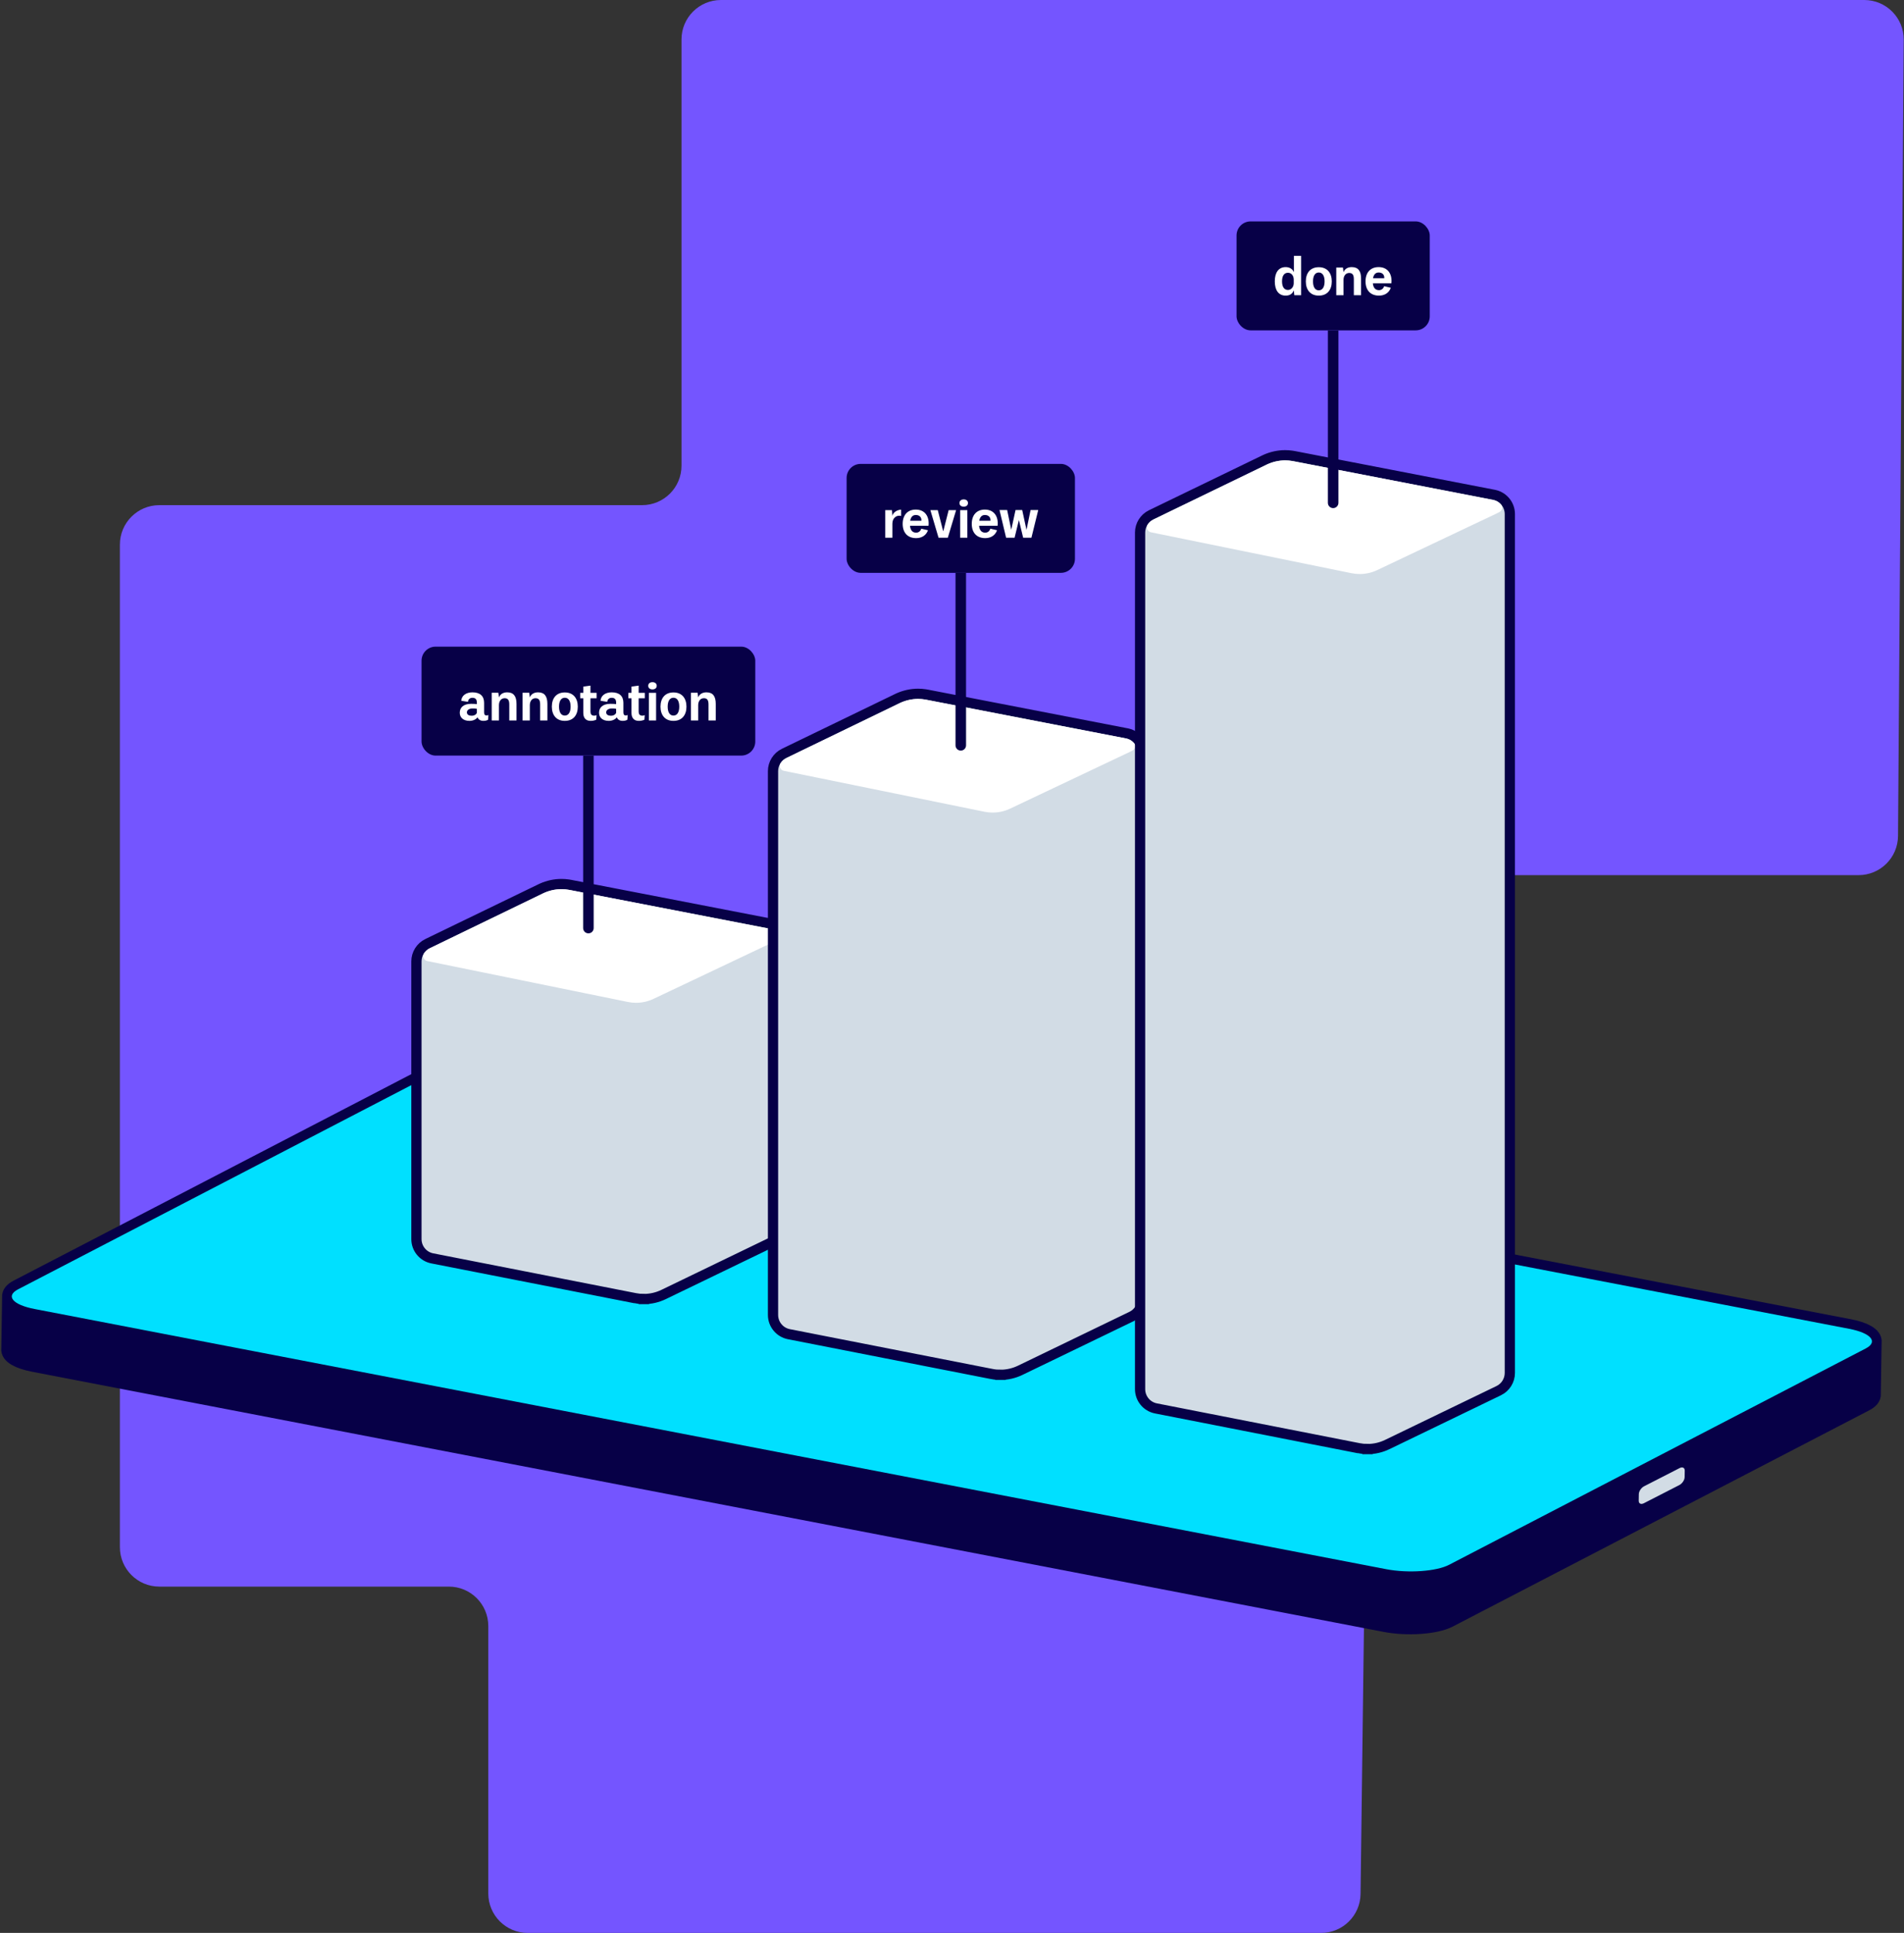 <svg width="542" height="550" viewBox="0 0 542 550" fill="none" xmlns="http://www.w3.org/2000/svg">
<rect x="0" y="0" width="542" height="550" fill="#333333" stroke="none"/>
<path d="M194 132.516C194 138.715 188.975 143.74 182.776 143.74H45.352C39.153 143.74 34.127 148.765 34.127 154.965V440.234C34.127 446.433 39.153 451.458 45.352 451.458H127.776C133.975 451.458 139 456.484 139 462.683V538.776C139 544.975 144.025 550 150.224 550H376.074C382.217 550 387.219 545.062 387.298 538.919L390.858 260.096C390.937 253.953 395.939 249.014 402.082 249.014H529.072C535.239 249.014 540.252 244.038 540.296 237.87L541.919 11.305C541.964 5.075 536.925 0 530.695 0H205.224C199.025 0 194 5.025 194 11.225V132.516Z" fill="#7455FF"/>
<mask id="path-2-outside-1_2296_484" maskUnits="userSpaceOnUse" x="-1.052" y="298.364" width="538.44" height="169.32" fill="black">
<rect fill="white" x="-1.052" y="298.364" width="538.44" height="169.32"/>
<path d="M532.867 381.856C533.067 380.403 530.722 378.941 526.386 378.104L141.642 304.074C135.392 302.874 127.372 303.43 123.727 305.324L5.145 366.861C3.86 367.528 3.292 368.274 3.364 369.008C3.352 369.107 3.35 369.206 3.359 369.305C3.347 369.403 3.346 369.502 3.354 369.601C3.343 369.7 3.341 369.799 3.35 369.898C3.338 369.996 3.336 370.095 3.345 370.194C3.333 370.293 3.332 370.391 3.341 370.49C3.329 370.589 3.327 370.688 3.336 370.787C3.324 370.886 3.323 370.984 3.331 371.083C3.319 371.182 3.318 371.281 3.327 371.38C3.315 371.478 3.313 371.577 3.322 371.676C3.31 371.775 3.309 371.874 3.318 371.973C3.306 372.071 3.304 372.17 3.313 372.269C3.301 372.368 3.299 372.467 3.308 372.566C3.296 372.664 3.295 372.763 3.304 372.862C3.292 372.961 3.29 373.059 3.299 373.158C3.287 373.257 3.286 373.356 3.294 373.455C3.283 373.554 3.281 373.652 3.29 373.751C3.278 373.85 3.276 373.949 3.285 374.048C3.273 374.146 3.272 374.245 3.281 374.344C3.269 374.443 3.267 374.542 3.276 374.641C3.264 374.739 3.263 374.838 3.271 374.937C3.259 375.036 3.258 375.135 3.267 375.234C3.255 375.332 3.253 375.431 3.262 375.53C3.25 375.629 3.249 375.727 3.258 375.826C3.246 375.925 3.244 376.024 3.253 376.123C3.241 376.222 3.239 376.32 3.248 376.419C3.236 376.518 3.235 376.617 3.244 376.716C3.232 376.814 3.23 376.913 3.239 377.012C3.227 377.111 3.226 377.21 3.235 377.309C3.223 377.407 3.221 377.506 3.23 377.605C3.218 377.704 3.216 377.803 3.225 377.902C3.213 378 3.212 378.099 3.221 378.198C3.209 378.297 3.207 378.396 3.216 378.494C3.204 378.593 3.203 378.692 3.211 378.791C3.2 378.89 3.198 378.988 3.207 379.087C3.195 379.186 3.193 379.285 3.202 379.384C3.19 379.482 3.189 379.581 3.198 379.68C3.186 379.779 3.184 379.878 3.193 379.977C3.181 380.075 3.18 380.174 3.188 380.273C3.176 380.372 3.175 380.471 3.184 380.57C3.172 380.668 3.17 380.767 3.179 380.866C3.167 380.965 3.166 381.064 3.175 381.163C3.163 381.261 3.161 381.36 3.17 381.459C3.158 381.558 3.156 381.656 3.165 381.755C3.153 381.854 3.152 381.953 3.161 382.052C3.149 382.151 3.147 382.249 3.156 382.348C3.144 382.447 3.143 382.546 3.151 382.645C3.14 382.743 3.138 382.842 3.147 382.941C3.135 383.04 3.133 383.139 3.142 383.238C3.13 383.336 3.129 383.435 3.138 383.534C3.126 383.633 3.124 383.732 3.133 383.831C2.934 385.284 5.278 386.746 9.614 387.583L394.358 461.613C400.608 462.813 408.628 462.257 412.273 460.363L530.855 398.82C532.14 398.154 532.708 397.408 532.636 396.674C532.648 396.575 532.65 396.476 532.641 396.377C532.653 396.278 532.655 396.18 532.646 396.081C532.658 395.982 532.659 395.883 532.65 395.784C532.662 395.686 532.664 395.587 532.655 395.488C532.667 395.389 532.668 395.29 532.66 395.191C532.671 395.093 532.673 394.994 532.664 394.895C532.676 394.796 532.678 394.697 532.669 394.598C532.681 394.5 532.682 394.401 532.673 394.302C532.685 394.203 532.687 394.104 532.678 394.006C532.69 393.907 532.691 393.808 532.683 393.709C532.695 393.61 532.696 393.512 532.687 393.413C532.699 393.314 532.701 393.215 532.692 393.116C532.704 393.018 532.705 392.919 532.696 392.82C532.708 392.721 532.71 392.622 532.701 392.523C532.713 392.425 532.715 392.326 532.706 392.227C532.718 392.128 532.719 392.029 532.71 391.93C532.722 391.832 532.724 391.733 532.715 391.634C532.727 391.535 532.728 391.436 532.72 391.337C532.731 391.239 532.733 391.14 532.724 391.041C532.736 390.942 532.738 390.844 532.729 390.745C532.741 390.646 532.742 390.547 532.733 390.448C532.745 390.349 532.747 390.251 532.738 390.152C532.75 390.053 532.751 389.954 532.743 389.855C532.755 389.757 532.756 389.658 532.747 389.559C532.759 389.46 532.761 389.361 532.752 389.262C532.764 389.164 532.765 389.065 532.756 388.966C532.768 388.867 532.77 388.768 532.761 388.669C532.773 388.571 532.774 388.472 532.766 388.373C532.778 388.274 532.779 388.176 532.77 388.077C532.782 387.978 532.784 387.879 532.775 387.78C532.787 387.681 532.788 387.583 532.779 387.484C532.791 387.385 532.793 387.286 532.784 387.187C532.796 387.089 532.798 386.99 532.789 386.891C532.801 386.792 532.802 386.693 532.793 386.594C532.805 386.496 532.807 386.397 532.798 386.298C532.81 386.199 532.811 386.1 532.803 386.001C532.814 385.903 532.816 385.804 532.807 385.705C532.819 385.606 532.821 385.508 532.812 385.409C532.824 385.31 532.825 385.211 532.816 385.112C532.828 385.013 532.83 384.915 532.821 384.816C532.833 384.717 532.834 384.618 532.826 384.519C532.838 384.421 532.839 384.322 532.83 384.223C532.842 384.124 532.844 384.025 532.835 383.926C532.847 383.828 532.848 383.729 532.839 383.63C532.851 383.531 532.853 383.432 532.844 383.333C532.856 383.235 532.858 383.136 532.849 383.037C532.861 382.938 532.862 382.839 532.853 382.741C532.865 382.642 532.867 382.543 532.858 382.444C532.87 382.345 532.871 382.247 532.863 382.148C532.874 382.049 532.876 381.95 532.867 381.851L532.867 381.856Z"/>
</mask>
<path d="M532.867 381.856C533.067 380.403 530.722 378.941 526.386 378.104L141.642 304.074C135.392 302.874 127.372 303.43 123.727 305.324L5.145 366.861C3.86 367.528 3.292 368.274 3.364 369.008C3.352 369.107 3.35 369.206 3.359 369.305C3.347 369.403 3.346 369.502 3.354 369.601C3.343 369.7 3.341 369.799 3.35 369.898C3.338 369.996 3.336 370.095 3.345 370.194C3.333 370.293 3.332 370.391 3.341 370.49C3.329 370.589 3.327 370.688 3.336 370.787C3.324 370.886 3.323 370.984 3.331 371.083C3.319 371.182 3.318 371.281 3.327 371.38C3.315 371.478 3.313 371.577 3.322 371.676C3.31 371.775 3.309 371.874 3.318 371.973C3.306 372.071 3.304 372.17 3.313 372.269C3.301 372.368 3.299 372.467 3.308 372.566C3.296 372.664 3.295 372.763 3.304 372.862C3.292 372.961 3.29 373.059 3.299 373.158C3.287 373.257 3.286 373.356 3.294 373.455C3.283 373.554 3.281 373.652 3.29 373.751C3.278 373.85 3.276 373.949 3.285 374.048C3.273 374.146 3.272 374.245 3.281 374.344C3.269 374.443 3.267 374.542 3.276 374.641C3.264 374.739 3.263 374.838 3.271 374.937C3.259 375.036 3.258 375.135 3.267 375.234C3.255 375.332 3.253 375.431 3.262 375.53C3.25 375.629 3.249 375.727 3.258 375.826C3.246 375.925 3.244 376.024 3.253 376.123C3.241 376.222 3.239 376.32 3.248 376.419C3.236 376.518 3.235 376.617 3.244 376.716C3.232 376.814 3.23 376.913 3.239 377.012C3.227 377.111 3.226 377.21 3.235 377.309C3.223 377.407 3.221 377.506 3.23 377.605C3.218 377.704 3.216 377.803 3.225 377.902C3.213 378 3.212 378.099 3.221 378.198C3.209 378.297 3.207 378.396 3.216 378.494C3.204 378.593 3.203 378.692 3.211 378.791C3.2 378.89 3.198 378.988 3.207 379.087C3.195 379.186 3.193 379.285 3.202 379.384C3.19 379.482 3.189 379.581 3.198 379.68C3.186 379.779 3.184 379.878 3.193 379.977C3.181 380.075 3.18 380.174 3.188 380.273C3.176 380.372 3.175 380.471 3.184 380.57C3.172 380.668 3.17 380.767 3.179 380.866C3.167 380.965 3.166 381.064 3.175 381.163C3.163 381.261 3.161 381.36 3.17 381.459C3.158 381.558 3.156 381.656 3.165 381.755C3.153 381.854 3.152 381.953 3.161 382.052C3.149 382.151 3.147 382.249 3.156 382.348C3.144 382.447 3.143 382.546 3.151 382.645C3.14 382.743 3.138 382.842 3.147 382.941C3.135 383.04 3.133 383.139 3.142 383.238C3.13 383.336 3.129 383.435 3.138 383.534C3.126 383.633 3.124 383.732 3.133 383.831C2.934 385.284 5.278 386.746 9.614 387.583L394.358 461.613C400.608 462.813 408.628 462.257 412.273 460.363L530.855 398.82C532.14 398.154 532.708 397.408 532.636 396.674C532.648 396.575 532.65 396.476 532.641 396.377C532.653 396.278 532.655 396.18 532.646 396.081C532.658 395.982 532.659 395.883 532.65 395.784C532.662 395.686 532.664 395.587 532.655 395.488C532.667 395.389 532.668 395.29 532.66 395.191C532.671 395.093 532.673 394.994 532.664 394.895C532.676 394.796 532.678 394.697 532.669 394.598C532.681 394.5 532.682 394.401 532.673 394.302C532.685 394.203 532.687 394.104 532.678 394.006C532.69 393.907 532.691 393.808 532.683 393.709C532.695 393.61 532.696 393.512 532.687 393.413C532.699 393.314 532.701 393.215 532.692 393.116C532.704 393.018 532.705 392.919 532.696 392.82C532.708 392.721 532.71 392.622 532.701 392.523C532.713 392.425 532.715 392.326 532.706 392.227C532.718 392.128 532.719 392.029 532.71 391.93C532.722 391.832 532.724 391.733 532.715 391.634C532.727 391.535 532.728 391.436 532.72 391.337C532.731 391.239 532.733 391.14 532.724 391.041C532.736 390.942 532.738 390.844 532.729 390.745C532.741 390.646 532.742 390.547 532.733 390.448C532.745 390.349 532.747 390.251 532.738 390.152C532.75 390.053 532.751 389.954 532.743 389.855C532.755 389.757 532.756 389.658 532.747 389.559C532.759 389.46 532.761 389.361 532.752 389.262C532.764 389.164 532.765 389.065 532.756 388.966C532.768 388.867 532.77 388.768 532.761 388.669C532.773 388.571 532.774 388.472 532.766 388.373C532.778 388.274 532.779 388.176 532.77 388.077C532.782 387.978 532.784 387.879 532.775 387.78C532.787 387.681 532.788 387.583 532.779 387.484C532.791 387.385 532.793 387.286 532.784 387.187C532.796 387.089 532.798 386.99 532.789 386.891C532.801 386.792 532.802 386.693 532.793 386.594C532.805 386.496 532.807 386.397 532.798 386.298C532.81 386.199 532.811 386.1 532.803 386.001C532.814 385.903 532.816 385.804 532.807 385.705C532.819 385.606 532.821 385.508 532.812 385.409C532.824 385.31 532.825 385.211 532.816 385.112C532.828 385.013 532.83 384.915 532.821 384.816C532.833 384.717 532.834 384.618 532.826 384.519C532.838 384.421 532.839 384.322 532.83 384.223C532.842 384.124 532.844 384.025 532.835 383.926C532.847 383.828 532.848 383.729 532.839 383.63C532.851 383.531 532.853 383.432 532.844 383.333C532.856 383.235 532.858 383.136 532.849 383.037C532.861 382.938 532.862 382.839 532.853 382.741C532.865 382.642 532.867 382.543 532.858 382.444C532.87 382.345 532.871 382.247 532.863 382.148C532.874 382.049 532.876 381.95 532.867 381.851L532.867 381.856Z" fill="#070047"/>
<path d="M532.867 381.856C533.067 380.403 530.722 378.941 526.386 378.104L141.642 304.074C135.392 302.874 127.372 303.43 123.727 305.324L5.145 366.861C3.86 367.528 3.292 368.274 3.364 369.008C3.352 369.107 3.35 369.206 3.359 369.305C3.347 369.403 3.346 369.502 3.354 369.601C3.343 369.7 3.341 369.799 3.35 369.898C3.338 369.996 3.336 370.095 3.345 370.194C3.333 370.293 3.332 370.391 3.341 370.49C3.329 370.589 3.327 370.688 3.336 370.787C3.324 370.886 3.323 370.984 3.331 371.083C3.319 371.182 3.318 371.281 3.327 371.38C3.315 371.478 3.313 371.577 3.322 371.676C3.31 371.775 3.309 371.874 3.318 371.973C3.306 372.071 3.304 372.17 3.313 372.269C3.301 372.368 3.299 372.467 3.308 372.566C3.296 372.664 3.295 372.763 3.304 372.862C3.292 372.961 3.29 373.059 3.299 373.158C3.287 373.257 3.286 373.356 3.294 373.455C3.283 373.554 3.281 373.652 3.29 373.751C3.278 373.85 3.276 373.949 3.285 374.048C3.273 374.146 3.272 374.245 3.281 374.344C3.269 374.443 3.267 374.542 3.276 374.641C3.264 374.739 3.263 374.838 3.271 374.937C3.259 375.036 3.258 375.135 3.267 375.234C3.255 375.332 3.253 375.431 3.262 375.53C3.25 375.629 3.249 375.727 3.258 375.826C3.246 375.925 3.244 376.024 3.253 376.123C3.241 376.222 3.239 376.32 3.248 376.419C3.236 376.518 3.235 376.617 3.244 376.716C3.232 376.814 3.23 376.913 3.239 377.012C3.227 377.111 3.226 377.21 3.235 377.309C3.223 377.407 3.221 377.506 3.23 377.605C3.218 377.704 3.216 377.803 3.225 377.902C3.213 378 3.212 378.099 3.221 378.198C3.209 378.297 3.207 378.396 3.216 378.494C3.204 378.593 3.203 378.692 3.211 378.791C3.2 378.89 3.198 378.988 3.207 379.087C3.195 379.186 3.193 379.285 3.202 379.384C3.19 379.482 3.189 379.581 3.198 379.68C3.186 379.779 3.184 379.878 3.193 379.977C3.181 380.075 3.18 380.174 3.188 380.273C3.176 380.372 3.175 380.471 3.184 380.57C3.172 380.668 3.17 380.767 3.179 380.866C3.167 380.965 3.166 381.064 3.175 381.163C3.163 381.261 3.161 381.36 3.17 381.459C3.158 381.558 3.156 381.656 3.165 381.755C3.153 381.854 3.152 381.953 3.161 382.052C3.149 382.151 3.147 382.249 3.156 382.348C3.144 382.447 3.143 382.546 3.151 382.645C3.14 382.743 3.138 382.842 3.147 382.941C3.135 383.04 3.133 383.139 3.142 383.238C3.13 383.336 3.129 383.435 3.138 383.534C3.126 383.633 3.124 383.732 3.133 383.831C2.934 385.284 5.278 386.746 9.614 387.583L394.358 461.613C400.608 462.813 408.628 462.257 412.273 460.363L530.855 398.82C532.14 398.154 532.708 397.408 532.636 396.674C532.648 396.575 532.65 396.476 532.641 396.377C532.653 396.278 532.655 396.18 532.646 396.081C532.658 395.982 532.659 395.883 532.65 395.784C532.662 395.686 532.664 395.587 532.655 395.488C532.667 395.389 532.668 395.29 532.66 395.191C532.671 395.093 532.673 394.994 532.664 394.895C532.676 394.796 532.678 394.697 532.669 394.598C532.681 394.5 532.682 394.401 532.673 394.302C532.685 394.203 532.687 394.104 532.678 394.006C532.69 393.907 532.691 393.808 532.683 393.709C532.695 393.61 532.696 393.512 532.687 393.413C532.699 393.314 532.701 393.215 532.692 393.116C532.704 393.018 532.705 392.919 532.696 392.82C532.708 392.721 532.71 392.622 532.701 392.523C532.713 392.425 532.715 392.326 532.706 392.227C532.718 392.128 532.719 392.029 532.71 391.93C532.722 391.832 532.724 391.733 532.715 391.634C532.727 391.535 532.728 391.436 532.72 391.337C532.731 391.239 532.733 391.14 532.724 391.041C532.736 390.942 532.738 390.844 532.729 390.745C532.741 390.646 532.742 390.547 532.733 390.448C532.745 390.349 532.747 390.251 532.738 390.152C532.75 390.053 532.751 389.954 532.743 389.855C532.755 389.757 532.756 389.658 532.747 389.559C532.759 389.46 532.761 389.361 532.752 389.262C532.764 389.164 532.765 389.065 532.756 388.966C532.768 388.867 532.77 388.768 532.761 388.669C532.773 388.571 532.774 388.472 532.766 388.373C532.778 388.274 532.779 388.176 532.77 388.077C532.782 387.978 532.784 387.879 532.775 387.78C532.787 387.681 532.788 387.583 532.779 387.484C532.791 387.385 532.793 387.286 532.784 387.187C532.796 387.089 532.798 386.99 532.789 386.891C532.801 386.792 532.802 386.693 532.793 386.594C532.805 386.496 532.807 386.397 532.798 386.298C532.81 386.199 532.811 386.1 532.803 386.001C532.814 385.903 532.816 385.804 532.807 385.705C532.819 385.606 532.821 385.508 532.812 385.409C532.824 385.31 532.825 385.211 532.816 385.112C532.828 385.013 532.83 384.915 532.821 384.816C532.833 384.717 532.834 384.618 532.826 384.519C532.838 384.421 532.839 384.322 532.83 384.223C532.842 384.124 532.844 384.025 532.835 383.926C532.847 383.828 532.848 383.729 532.839 383.63C532.851 383.531 532.853 383.432 532.844 383.333C532.856 383.235 532.858 383.136 532.849 383.037C532.861 382.938 532.862 382.839 532.853 382.741C532.865 382.642 532.867 382.543 532.858 382.444C532.87 382.345 532.871 382.247 532.863 382.148C532.874 382.049 532.876 381.95 532.867 381.851L532.867 381.856Z" stroke="#070047" stroke-width="5.55" stroke-miterlimit="10" mask="url(#path-2-outside-1_2296_484)"/>
<path d="M394.598 446.5L9.854 372.47C3.604 371.27 1.499 368.761 5.144 366.867L123.721 305.324C127.366 303.43 135.391 302.873 141.636 304.074L526.381 378.104C532.63 379.304 534.735 381.813 531.09 383.707L412.508 445.249C408.863 447.143 400.838 447.7 394.593 446.5L394.598 446.5Z" fill="#00E0FF"/>
<path d="M478.043 422.567L467.949 427.737C467.125 428.161 466.47 427.839 466.482 427.022L466.512 425.15C466.524 424.333 467.201 423.329 468.024 422.905L478.118 417.735C478.942 417.311 479.597 417.633 479.585 418.45L479.556 420.322C479.543 421.139 478.867 422.143 478.043 422.567Z" fill="#D2DCE5"/>
<path d="M159.839 251.552C160.488 251.552 161.135 251.602 161.772 251.695L162.407 251.802L162.409 251.803L219.272 262.812H219.274L219.519 262.865C222.018 263.469 223.796 265.707 223.796 268.294V347.973C223.796 350.106 222.562 352.072 220.644 353.005L220.64 353.007L188.904 368.34C187.166 369.182 185.224 369.63 183.296 369.631V369.632H183.286V369.631C182.461 369.631 181.63 369.555 180.804 369.39V369.389L123.053 358.061C120.435 357.548 118.542 355.247 118.542 352.578V273.551C118.542 271.418 119.776 269.452 121.694 268.519L121.697 268.518L153.947 252.903L153.949 252.902L154.295 252.741C156.032 251.964 157.938 251.552 159.839 251.552Z" fill="#D2DCE5" stroke="#070047" stroke-width="2.915"/>
<path d="M220.074 268.081C220.347 267.945 220.589 267.818 220.813 267.711C221.629 267.303 221.882 266.234 221.289 265.544C220.696 264.855 219.919 264.408 218.996 264.233L162.133 253.223C161.375 253.078 160.607 253 159.84 253C158.032 253 156.215 253.418 154.583 254.205L122.333 269.82C121.662 270.141 121.118 270.636 120.71 271.239C120.137 272.084 120.603 273.25 121.604 273.454L178.749 285.104C179.507 285.26 180.284 285.338 181.061 285.338C182.762 285.338 184.472 284.959 186.007 284.23L220.074 268.09V268.081Z" fill="white"/>
<path d="M261.347 197.418C261.996 197.418 262.642 197.468 263.28 197.561L263.915 197.668L263.917 197.669L320.78 208.678H320.782L321.026 208.732C323.526 209.335 325.304 211.574 325.304 214.161V369.543C325.304 371.677 324.07 373.642 322.151 374.576L322.147 374.578L290.412 389.911C288.674 390.752 286.731 391.2 284.804 391.202V391.203H284.794V391.202C283.969 391.201 283.137 391.126 282.312 390.96V390.959L224.561 379.631C221.942 379.118 220.05 376.818 220.05 374.149V219.417C220.05 217.284 221.283 215.318 223.202 214.385L223.205 214.384L255.455 198.769L255.457 198.768L255.803 198.608C257.54 197.83 259.445 197.418 261.347 197.418Z" fill="#D2DCE5" stroke="#070047" stroke-width="2.915"/>
<path d="M321.582 213.957C321.854 213.821 322.097 213.695 322.321 213.588C323.137 213.18 323.39 212.111 322.797 211.421C322.204 210.731 321.427 210.284 320.504 210.109L263.641 199.1C262.883 198.954 262.115 198.876 261.347 198.876C259.54 198.876 257.723 199.294 256.091 200.081L223.84 215.696C223.17 216.017 222.626 216.513 222.218 217.115C221.644 217.96 222.111 219.126 223.112 219.33L280.256 230.981C281.014 231.136 281.792 231.214 282.569 231.214C284.27 231.214 285.98 230.835 287.515 230.106L321.582 213.967V213.957Z" fill="white"/>
<path d="M365.839 129.542C366.488 129.542 367.135 129.592 367.772 129.685L368.407 129.792L368.409 129.793L425.272 140.802H425.274L425.519 140.855C428.018 141.459 429.796 143.697 429.796 146.284V390.664C429.796 392.797 428.562 394.763 426.644 395.696L426.64 395.697L394.905 411.029L394.906 411.03C393.167 411.872 391.224 412.32 389.296 412.321V412.322H389.286V412.321C388.461 412.321 387.63 412.245 386.804 412.08V412.079L329.053 400.752C326.435 400.239 324.542 397.938 324.542 395.27V151.541C324.542 149.408 325.776 147.442 327.694 146.509L327.697 146.508L359.947 130.893L359.949 130.892L360.295 130.731C362.032 129.954 363.938 129.542 365.839 129.542Z" fill="#D2DCE5" stroke="#070047" stroke-width="2.915"/>
<path d="M426.074 146.081C426.347 145.945 426.589 145.818 426.813 145.711C427.629 145.303 427.882 144.234 427.289 143.544C426.696 142.855 425.919 142.408 424.996 142.233L368.133 131.223C367.375 131.078 366.607 131 365.84 131C364.032 131 362.215 131.418 360.583 132.205L328.333 147.82C327.662 148.141 327.118 148.636 326.71 149.239C326.137 150.084 326.603 151.25 327.604 151.454L384.749 163.104C385.507 163.26 386.284 163.338 387.061 163.338C388.762 163.338 390.472 162.959 392.007 162.23L426.074 146.09V146.081Z" fill="white"/>
<rect x="241" y="132" width="65" height="31" rx="4" fill="#070047"/>
<path d="M256.521 145.029V146.806C255.282 146.477 254.029 147.328 254.029 149V153H251.999V145.149H253.909L254.029 146.791C254.208 145.761 255.506 145.029 256.521 145.029ZM260.692 145C263.334 145 264.603 147 264.319 149.612H259.05C259.169 150.94 259.811 151.567 260.796 151.567C261.379 151.567 262.035 151.224 262.244 150.433L264.155 150.88C263.662 152.313 262.408 153.119 260.796 153.119C258.304 153.119 256.96 151.507 256.96 149.059C256.96 146.612 258.304 145 260.692 145ZM259.095 148.179H262.289C262.364 147.089 261.662 146.537 260.692 146.537C259.871 146.537 259.289 147.059 259.095 148.179ZM270.051 145.149H272.17L269.812 153H267.17L264.842 145.149H266.946L268.469 151.075H268.543L270.051 145.149ZM274.338 144.164C273.607 144.164 273.129 143.776 273.129 143.134C273.129 142.507 273.607 142.104 274.338 142.104C275.07 142.104 275.547 142.507 275.547 143.134C275.547 143.776 275.07 144.164 274.338 144.164ZM275.368 153H273.323V145.149H275.368V153ZM280.356 145C282.997 145 284.266 147 283.983 149.612H278.714C278.833 150.94 279.475 151.567 280.46 151.567C281.042 151.567 281.699 151.224 281.908 150.433L283.818 150.88C283.326 152.313 282.072 153.119 280.46 153.119C277.967 153.119 276.624 151.507 276.624 149.059C276.624 146.612 277.967 145 280.356 145ZM278.758 148.179H281.953C282.027 147.089 281.326 146.537 280.356 146.537C279.535 146.537 278.952 147.059 278.758 148.179ZM292.207 150.776L293.371 145.119H295.551L293.61 153H291.252L290.043 147.97L288.819 153H286.401L284.52 145.119H286.699L287.864 150.746L289.088 145.119H290.983L292.207 150.776Z" fill="white"/>
<path d="M272 212.079C272 212.907 272.672 213.579 273.5 213.579C274.328 213.579 275 212.907 275 212.079H272ZM273.5 163H272V212.079H273.5H275V163H273.5Z" fill="#070047"/>
<rect x="120" y="184" width="95" height="31" rx="4" fill="#070047"/>
<path d="M138.255 203.552C138.464 203.612 138.748 203.582 139.031 203.463L138.942 204.791C138.568 205.015 138.165 205.119 137.613 205.119C136.732 205.119 136.195 204.731 135.926 204.089C135.658 204.567 134.792 205.119 133.658 205.119C131.926 205.119 130.881 204.209 130.881 202.806C130.881 201.283 131.986 200.283 134.061 200.268C134.628 200.253 135.195 200.283 135.747 200.358V199.955C135.747 199.03 135.359 198.552 134.479 198.552C133.837 198.552 133.314 198.895 133.21 199.701L131.299 199.403C131.419 197.835 132.777 197 134.479 197C136.688 197 137.807 198.074 137.807 200V202.686C137.807 203.209 137.971 203.492 138.255 203.552ZM134.21 203.657C135.061 203.672 135.583 203.269 135.747 202.821V201.686C135.27 201.597 134.747 201.552 134.285 201.597C133.493 201.671 132.911 202.06 132.911 202.701C132.911 203.343 133.493 203.657 134.21 203.657ZM147.031 205H144.972V200.433C144.972 199.149 144.539 198.671 143.643 198.671C142.733 198.671 142.061 199.388 142.031 200.597V205H139.971V197.119H141.867L142.031 198.447C142.404 197.462 143.3 197 144.374 197C146.21 197 147.031 198.104 147.031 200.283V205ZM155.821 205H153.761V200.433C153.761 199.149 153.328 198.671 152.433 198.671C151.522 198.671 150.85 199.388 150.821 200.597V205H148.761V197.119H150.656L150.821 198.447C151.194 197.462 152.089 197 153.164 197C155 197 155.821 198.104 155.821 200.283V205ZM164.478 201.074C164.478 203.463 163.21 205.119 160.777 205.119C158.359 205.119 157.09 203.448 157.09 201.074C157.09 198.686 158.359 197.029 160.777 197.029C163.21 197.029 164.478 198.701 164.478 201.074ZM162.433 201.074C162.433 199.433 161.806 198.537 160.777 198.537C159.762 198.537 159.135 199.433 159.135 201.074C159.135 202.716 159.762 203.612 160.777 203.612C161.806 203.612 162.433 202.701 162.433 201.074ZM169.832 197.149V198.686H168.086V202.492C168.086 203.194 168.37 203.507 168.788 203.597C169.056 203.686 169.385 203.657 169.818 203.492L169.728 204.791C169.25 205 168.743 205.119 168.131 205.119C166.743 205.119 166.041 204.269 166.041 202.836V198.686H165.161V197.149H166.041V195.373L168.086 195.089V197.149H169.832ZM177.903 203.552C178.112 203.612 178.395 203.582 178.679 203.463L178.589 204.791C178.216 205.015 177.813 205.119 177.261 205.119C176.38 205.119 175.843 204.731 175.574 204.089C175.306 204.567 174.44 205.119 173.305 205.119C171.574 205.119 170.529 204.209 170.529 202.806C170.529 201.283 171.634 200.283 173.708 200.268C174.276 200.253 174.843 200.283 175.395 200.358V199.955C175.395 199.03 175.007 198.552 174.126 198.552C173.485 198.552 172.962 198.895 172.858 199.701L170.947 199.403C171.067 197.835 172.425 197 174.126 197C176.336 197 177.455 198.074 177.455 200V202.686C177.455 203.209 177.619 203.492 177.903 203.552ZM173.858 203.657C174.709 203.672 175.231 203.269 175.395 202.821V201.686C174.918 201.597 174.395 201.552 173.932 201.597C173.141 201.671 172.559 202.06 172.559 202.701C172.559 203.343 173.141 203.657 173.858 203.657ZM183.549 197.149V198.686H181.802V202.492C181.802 203.194 182.086 203.507 182.504 203.597C182.773 203.686 183.101 203.657 183.534 203.492L183.444 204.791C182.967 205 182.459 205.119 181.847 205.119C180.459 205.119 179.758 204.269 179.758 202.836V198.686H178.877V197.149H179.758V195.373L181.802 195.089V197.149H183.549ZM185.735 196.164C185.004 196.164 184.526 195.776 184.526 195.134C184.526 194.507 185.004 194.104 185.735 194.104C186.466 194.104 186.944 194.507 186.944 195.134C186.944 195.776 186.466 196.164 185.735 196.164ZM186.765 205H184.72V197.149H186.765V205ZM195.409 201.074C195.409 203.463 194.141 205.119 191.708 205.119C189.29 205.119 188.021 203.448 188.021 201.074C188.021 198.686 189.29 197.029 191.708 197.029C194.141 197.029 195.409 198.701 195.409 201.074ZM193.364 201.074C193.364 199.433 192.738 198.537 191.708 198.537C190.693 198.537 190.066 199.433 190.066 201.074C190.066 202.716 190.693 203.612 191.708 203.612C192.738 203.612 193.364 202.701 193.364 201.074ZM203.748 205H201.688V200.433C201.688 199.149 201.255 198.671 200.36 198.671C199.449 198.671 198.778 199.388 198.748 200.597V205H196.688V197.119H198.584L198.748 198.447C199.121 197.462 200.017 197 201.091 197C202.927 197 203.748 198.104 203.748 200.283V205Z" fill="white"/>
<path d="M166 264.079C166 264.907 166.672 265.579 167.5 265.579C168.328 265.579 169 264.907 169 264.079H166ZM167.5 215H166V264.079H167.5H169V215H167.5Z" fill="#070047"/>
<rect x="352" y="63" width="55" height="31" rx="4" fill="#070047"/>
<path d="M365.977 75.999C367.022 75.999 367.888 76.447 368.321 77.433V72.805H370.38V84H368.44L368.306 82.627C367.888 83.597 367.186 84.119 365.977 84.119C363.992 84.119 362.888 82.612 362.888 80.059C362.888 77.522 363.992 75.999 365.977 75.999ZM366.634 82.507C367.47 82.507 368.231 81.776 368.276 80.671V79.462C368.231 78.358 367.559 77.612 366.634 77.612C365.649 77.612 364.947 78.358 364.947 80.059C364.947 81.746 365.649 82.507 366.634 82.507ZM379.109 80.074C379.109 82.463 377.841 84.119 375.408 84.119C372.99 84.119 371.721 82.448 371.721 80.074C371.721 77.686 372.99 76.029 375.408 76.029C377.841 76.029 379.109 77.701 379.109 80.074ZM377.064 80.074C377.064 78.433 376.437 77.537 375.408 77.537C374.393 77.537 373.766 78.433 373.766 80.074C373.766 81.716 374.393 82.612 375.408 82.612C376.437 82.612 377.064 81.701 377.064 80.074ZM387.448 84H385.388V79.433C385.388 78.149 384.955 77.671 384.06 77.671C383.149 77.671 382.478 78.388 382.448 79.597V84H380.388V76.119H382.284L382.448 77.447C382.821 76.462 383.716 75.999 384.791 75.999C386.627 75.999 387.448 77.104 387.448 79.283V84ZM392.448 75.999C395.09 75.999 396.359 78 396.076 80.612H390.807C390.926 81.94 391.568 82.567 392.553 82.567C393.135 82.567 393.792 82.224 394.001 81.433L395.911 81.88C395.419 83.313 394.165 84.119 392.553 84.119C390.06 84.119 388.717 82.507 388.717 80.059C388.717 77.612 390.06 75.999 392.448 75.999ZM390.851 79.179H394.046C394.12 78.089 393.419 77.537 392.448 77.537C391.628 77.537 391.045 78.059 390.851 79.179Z" fill="white"/>
<path d="M378 143.079C378 143.907 378.672 144.579 379.5 144.579C380.328 144.579 381 143.907 381 143.079H378ZM379.5 94H378V143.079H379.5H381V94H379.5Z" fill="#070047"/>
</svg>

